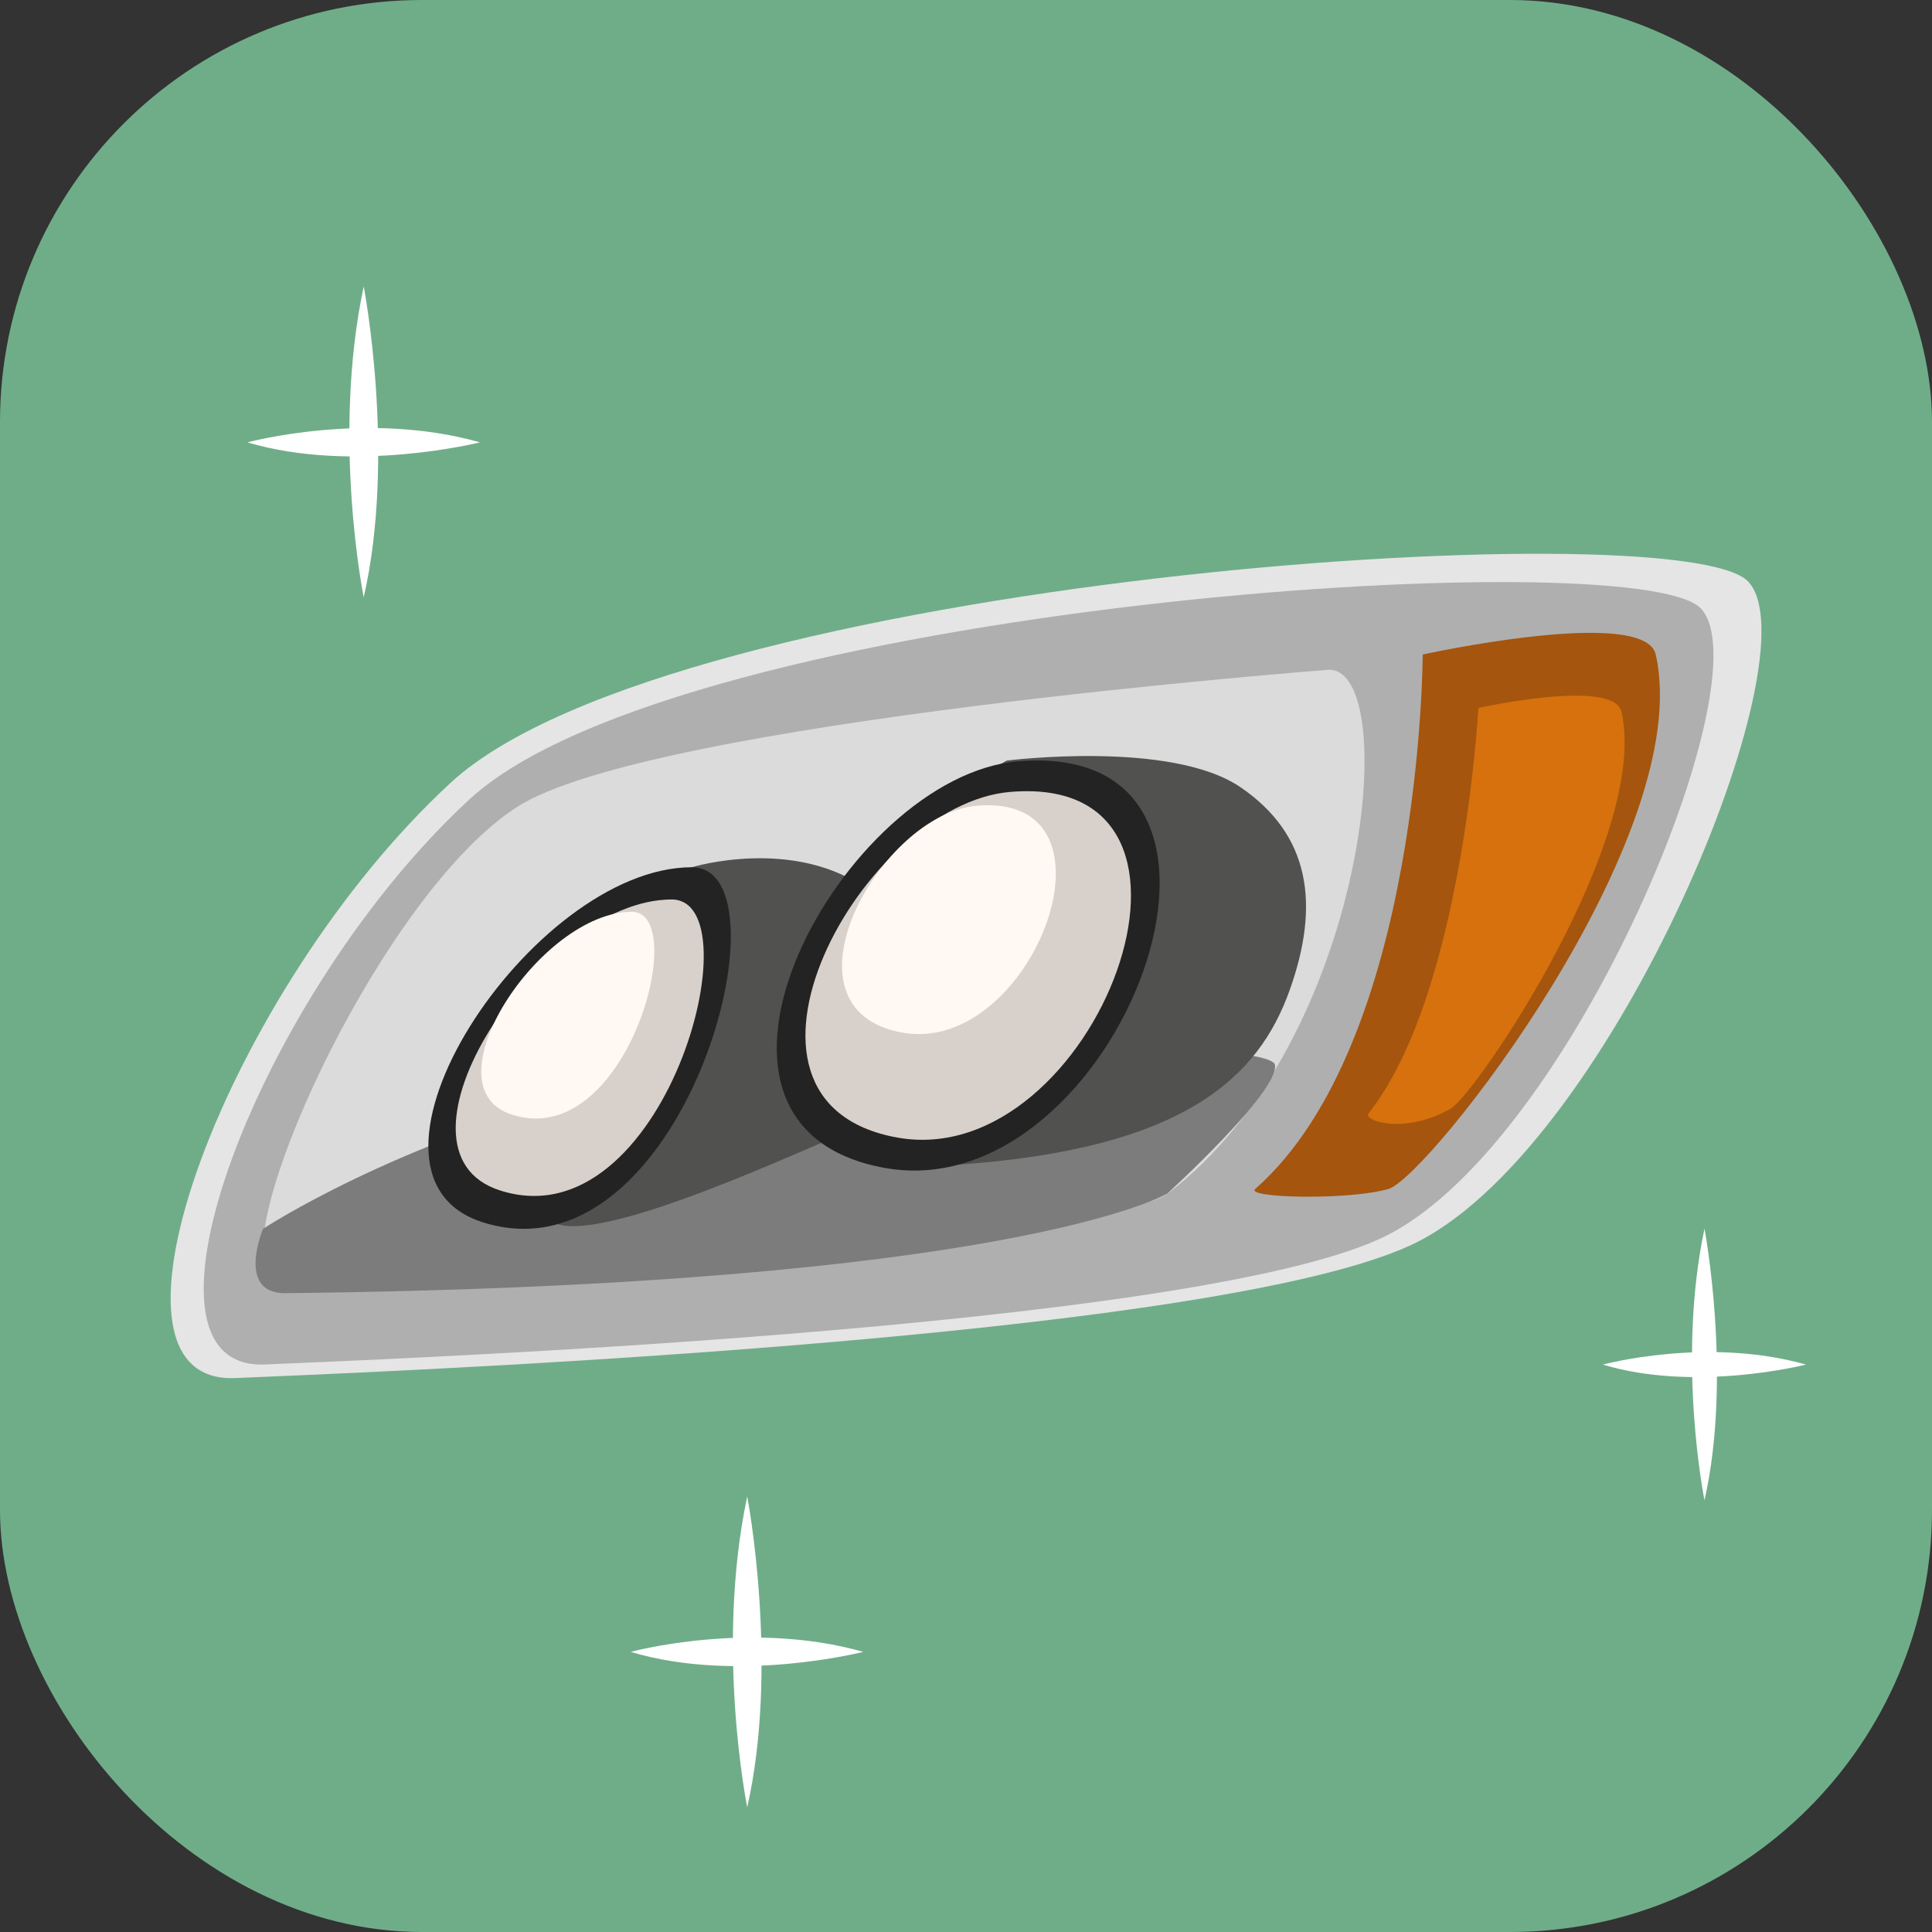 <svg id="_1" data-name="1" xmlns="http://www.w3.org/2000/svg" viewBox="0 0 164.83 164.83">
  <rect x="0" y="0" width="164.83" height="164.83" fill="#333333" stroke="none"/>
  <defs>
    <style>
      .cls-1 {
        fill: #6fad88;
      }

      .cls-2 {
        fill: #fff;
      }

      .cls-3 {
        fill: #e5e5e5;
      }

      .cls-4 {
        fill: #afafaf;
      }

      .cls-5 {
        fill: #a5550e;
      }

      .cls-6 {
        fill: #d6710d;
      }

      .cls-7 {
        fill: #dbdbdb;
      }

      .cls-8 {
        fill: #7c7c7c;
      }

      .cls-9 {
        fill: #515150;
      }

      .cls-10 {
        fill: #232323;
      }

      .cls-11 {
        fill: #d8d0ca;
      }

      .cls-12 {
        fill: #fff8f3;
      }
    </style>
  </defs>
  <title>24</title>
  <rect class="cls-1" width="164.83" height="164.83" rx="36.01" ry="36.01"/>
  <g>
    <path class="cls-2" d="M627.22,83.22s-2.75-13.59,0-26.52C627.22,56.69,630,71.09,627.22,83.22Z" transform="translate(-596.19 -32.26)"/>
    <path class="cls-2" d="M617.3,70s10.16-2.75,19.84,0C637.14,70,626.37,72.7,617.3,70Z" transform="translate(-596.19 -32.26)"/>
  </g>
  <g>
    <path class="cls-2" d="M659.94,186.45s-2.75-13.59,0-26.52C659.94,159.92,662.69,174.32,659.94,186.45Z" transform="translate(-596.19 -32.26)"/>
    <path class="cls-2" d="M650,173.19s10.16-2.75,19.84,0C669.86,173.19,659.09,175.93,650,173.19Z" transform="translate(-596.19 -32.26)"/>
  </g>
  <g>
    <path class="cls-2" d="M741.61,160.26s-2.4-11.87,0-23.17C741.61,137.1,744,149.67,741.61,160.26Z" transform="translate(-596.19 -32.26)"/>
    <path class="cls-2" d="M732.94,148.68s8.88-2.4,17.33,0C750.27,148.68,740.86,151.08,732.94,148.68Z" transform="translate(-596.19 -32.26)"/>
  </g>
  <g>
    <g>
      <path class="cls-3" d="M616.29,149.83c-13.4.63-.62-33.28,18.34-50.78s105-23.33,110.72-17.16-11.49,47.69-28.12,56.27S623.61,149.49,616.29,149.83Z" transform="translate(-596.19 -32.26)"/>
      <path class="cls-4" d="M618.83,148.67c-12.72.6-.59-31.59,17.4-48.2s99.69-22.15,105.09-16.28-10.9,45.27-26.69,53.41S625.77,148.35,618.83,148.67Z" transform="translate(-596.19 -32.26)"/>
    </g>
    <g>
      <path class="cls-5" d="M717.57,88.1s18.94-4.16,19.88,0c3.48,15.46-19.4,44.62-22.81,45.6s-12.24.77-11.36,0C717.51,121.16,717.57,88.1,717.57,88.1Z" transform="translate(-596.19 -32.26)"/>
      <path class="cls-6" d="M722.32,92.66s11.55-2.57,12.21.33c2.42,10.77-12.43,32.64-14.58,33.86-4,2.27-7.51,1-7,.4C721,117.07,722.32,92.66,722.32,92.66Z" transform="translate(-596.19 -32.26)"/>
    </g>
    <g>
      <path class="cls-7" d="M709.59,89.4s-58,4.41-69.31,11.72S616.32,136,619,140.53s72.35-3.07,76.77-6.41C712.91,121.16,715.84,89.4,709.59,89.4Z" transform="translate(-596.19 -32.26)"/>
      <path class="cls-8" d="M618.63,137.1s11.18-7.4,29.26-12,56.65-4.25,57.07-2-9.19,11-9.19,11-13.19,7.82-75.35,8.49C616.35,142.51,618.63,137.1,618.63,137.1Z" transform="translate(-596.19 -32.26)"/>
    </g>
    <g>
      <path class="cls-9" d="M655.21,106.25s8.79-2.69,15.14,2S673,127,668.73,128.72s-20.39,9.31-24.89,8S647.15,108.21,655.21,106.25Z" transform="translate(-596.19 -32.26)"/>
      <path class="cls-10" d="M655.21,106.25c-13.68,0-30.88,26.16-17.83,30.29C654.48,141.95,664,106.26,655.21,106.25Z" transform="translate(-596.19 -32.26)"/>
      <path class="cls-11" d="M653.49,109c-11.21,0-25.31,21.45-14.62,24.83C652.89,138.3,660.72,109,653.49,109Z" transform="translate(-596.19 -32.26)"/>
      <path class="cls-12" d="M650.1,110.05c-7.82,0-17.65,15-10.2,17.32C649.68,130.46,655.15,110.06,650.1,110.05Z" transform="translate(-596.19 -32.26)"/>
    </g>
    <g>
      <path class="cls-9" d="M682.08,97.15s14-1.78,19.94,2.27,6.82,10,4.19,17.34-8.87,13.5-28.23,14.86S670.45,103.43,682.08,97.15Z" transform="translate(-596.19 -32.26)"/>
      <path class="cls-10" d="M683.06,97.21c-14.88,1.23-31.31,31.09-11.4,34.69S706.75,95.26,683.06,97.21Z" transform="translate(-596.19 -32.26)"/>
      <path class="cls-11" d="M682.42,99.82c-12.65,1-26.62,26.43-9.69,29.49S702.56,98.16,682.42,99.82Z" transform="translate(-596.19 -32.26)"/>
      <path class="cls-12" d="M679.53,101c-8.31.69-17.48,17.36-6.36,19.36S692.75,99.87,679.53,101Z" transform="translate(-596.19 -32.26)"/>
    </g>
  </g>
</svg>
